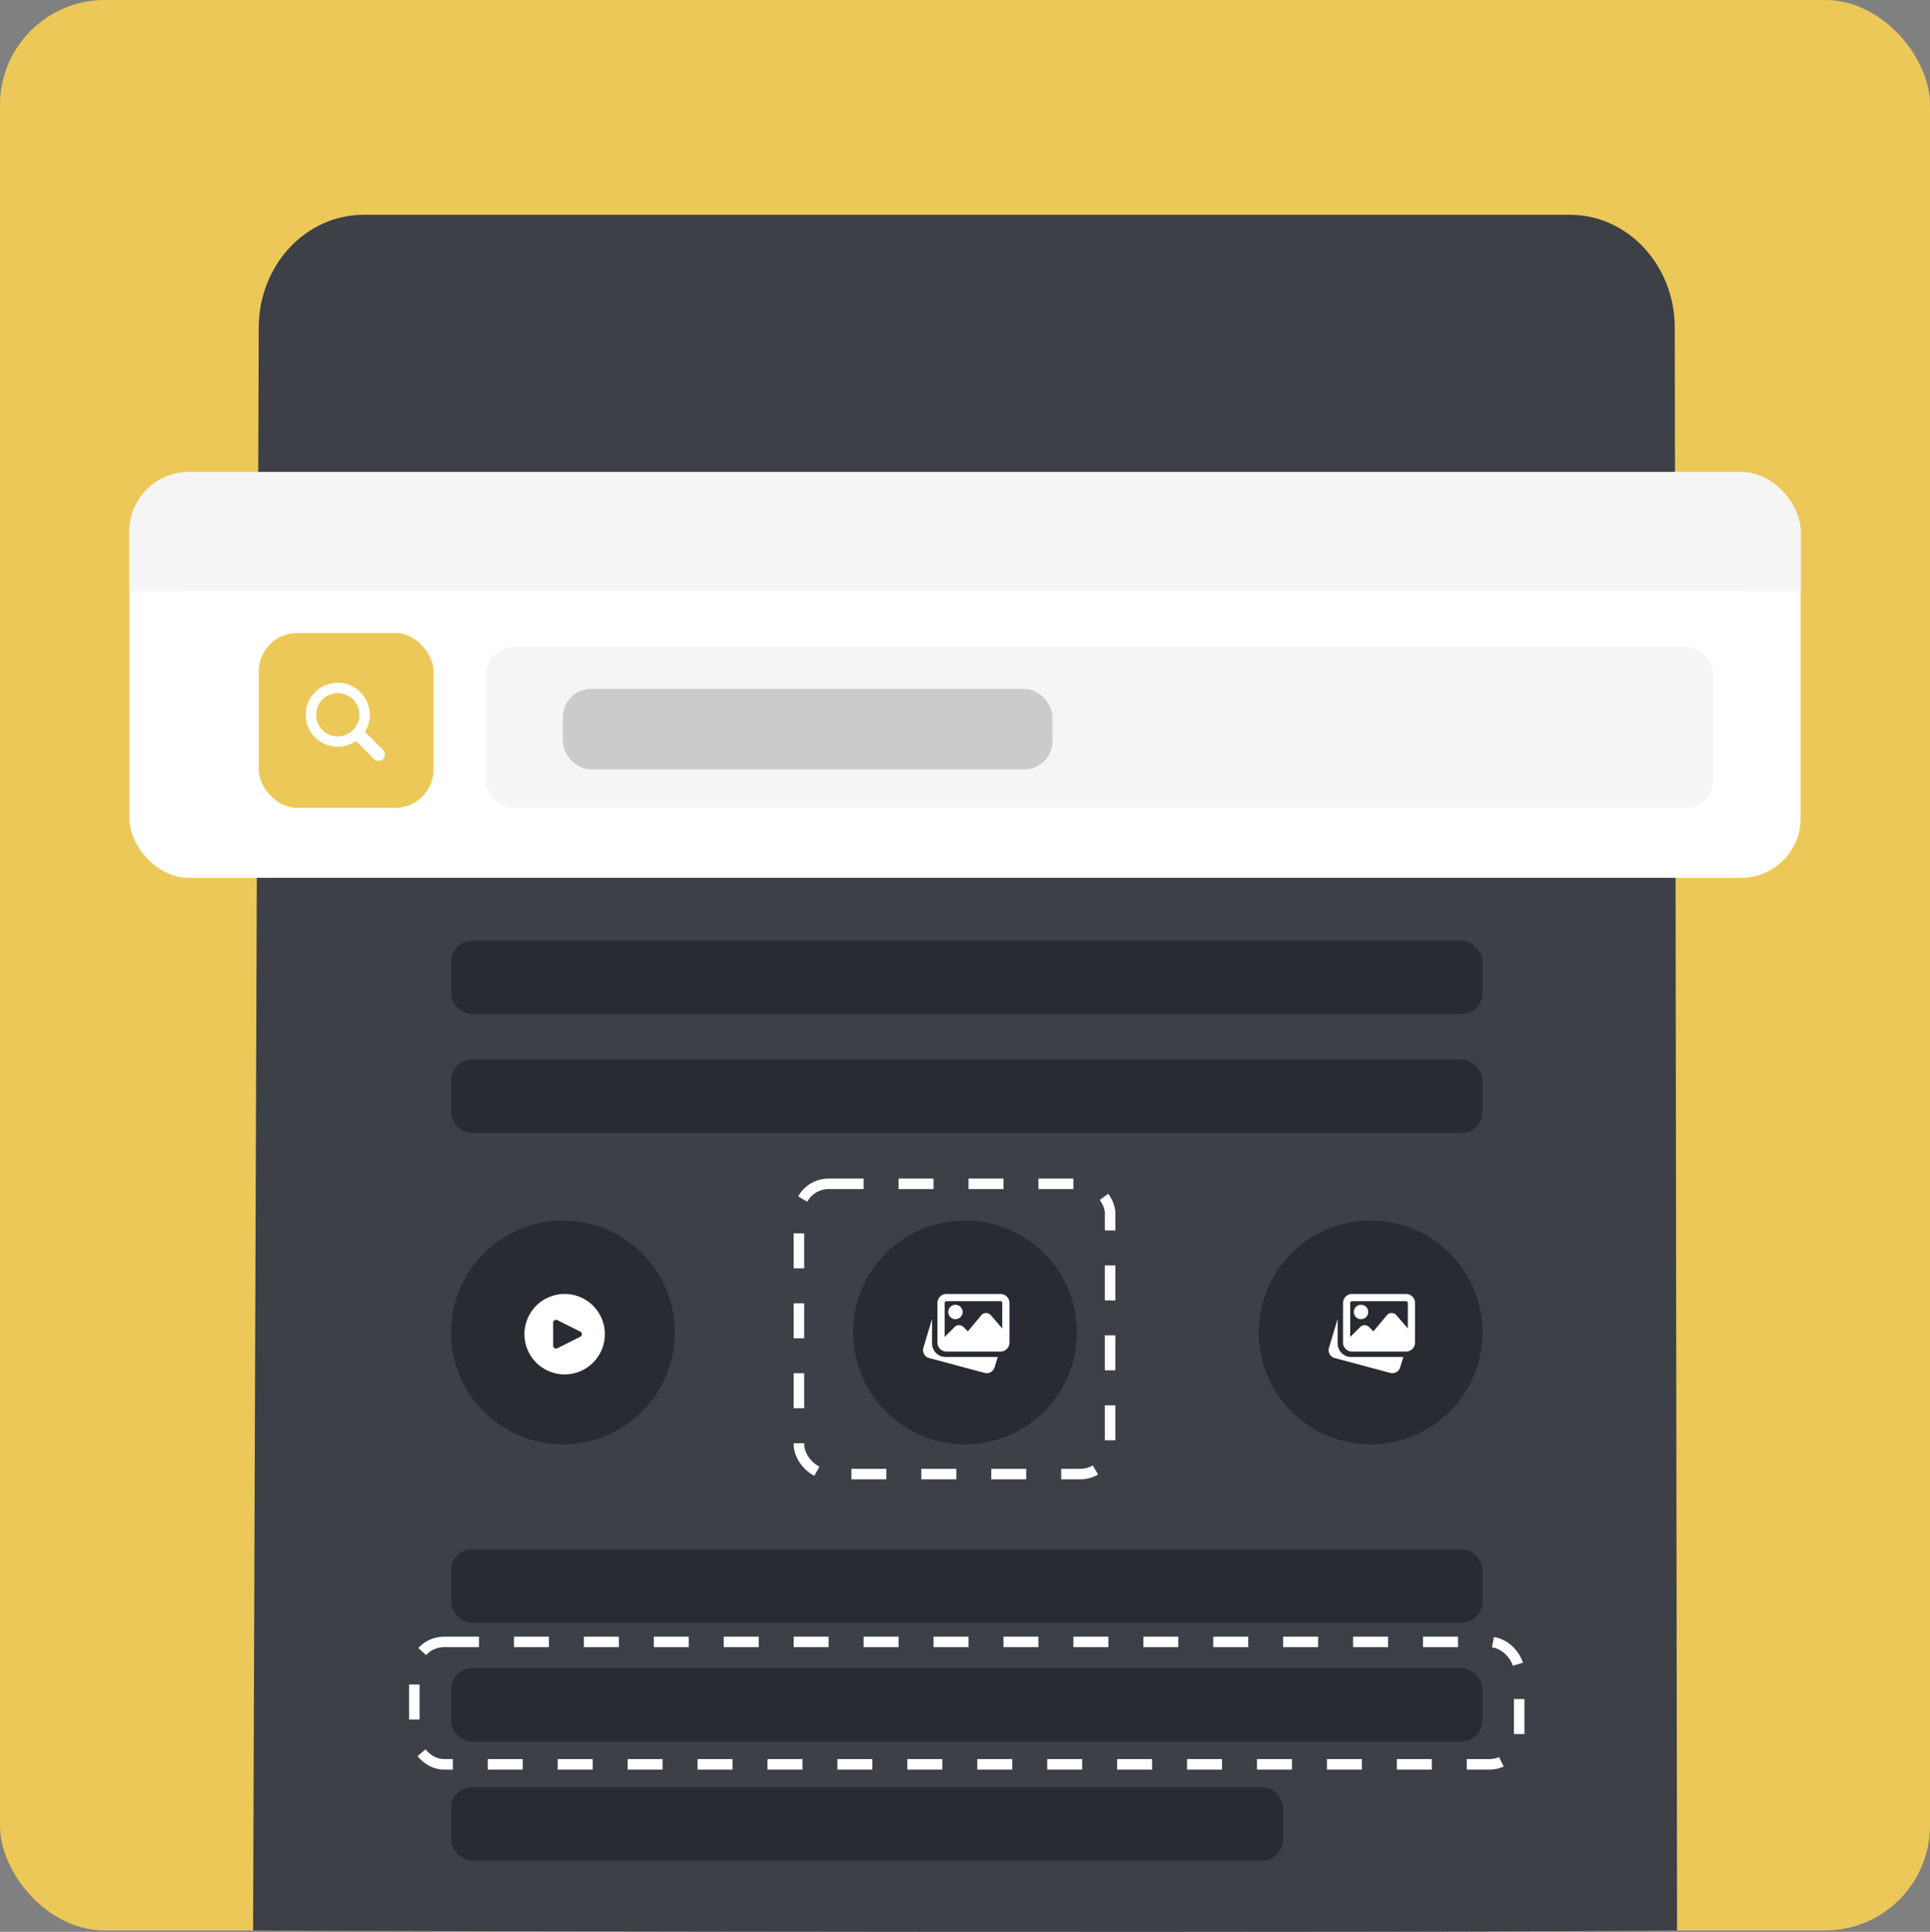 <svg xmlns="http://www.w3.org/2000/svg" width="552" height="552.396" viewBox="0 0 552 552.396">
  <rect x="0" y="0" width="552" height="552.396" fill="#808080" stroke="none"/>
  <g id="Group_2162" data-name="Group 2162" transform="translate(-359 -13061)">
    <rect id="Rectangle_1752" data-name="Rectangle 1752" width="552" height="552" rx="30" transform="translate(359 13061)" fill="#ecc858"/>
    <path id="Path_35652" data-name="Path 35652" d="M30,0H375c16.569,0,30,14.449,30,32.273l.66,458.281c-69.752.794-366.155.3-407.273,0L0,32.273C0,14.449,13.431,0,30,0Z" transform="translate(433 13122.415)" fill="#3e4048"/>
    <rect id="Rectangle_1755" data-name="Rectangle 1755" width="295" height="21" rx="6" transform="translate(488 13330)" fill="#282b31"/>
    <rect id="Rectangle_1756" data-name="Rectangle 1756" width="295" height="21" rx="6" transform="translate(488 13364)" fill="#282b31"/>
    <rect id="Rectangle_1757" data-name="Rectangle 1757" width="295" height="21" rx="6" transform="translate(488 13504)" fill="#282b31"/>
    <rect id="Rectangle_1758" data-name="Rectangle 1758" width="295" height="21" rx="6" transform="translate(488 13538)" fill="#282b31"/>
    <rect id="Rectangle_1759" data-name="Rectangle 1759" width="238" height="21" rx="6" transform="translate(488 13572)" fill="#282b31"/>
    <circle id="Ellipse_483" data-name="Ellipse 483" cx="32" cy="32" r="32" transform="translate(488 13410)" fill="#282b31"/>
    <circle id="Ellipse_484" data-name="Ellipse 484" cx="32" cy="32" r="32" transform="translate(603 13410)" fill="#282b31"/>
    <circle id="Ellipse_485" data-name="Ellipse 485" cx="32" cy="32" r="32" transform="translate(719 13410)" fill="#282b31"/>
    <g id="play-button_7_" data-name="play-button (7)" transform="translate(509 13431)">
      <g id="Group_1239" data-name="Group 1239">
        <path id="Path_8786" data-name="Path 8786" d="M11.5,0A11.5,11.5,0,1,0,23,11.5,11.5,11.5,0,0,0,11.5,0Zm4.843,11.866a.821.821,0,0,1-.369.369v0L9.4,15.525a.821.821,0,0,1-1.189-.739V8.214A.821.821,0,0,1,9.4,7.479l6.571,3.286A.821.821,0,0,1,16.343,11.866Z" fill="#fff"/>
      </g>
    </g>
    <g id="image_2_" data-name="image (2)" transform="translate(623 13430.508)">
      <path id="Path_8783" data-name="Path 8783" d="M6.435,159.257a3.855,3.855,0,0,1-3.647-2.627l-.036-.118a3.759,3.759,0,0,1-.178-1.116v-7.021l-2.5,8.339a2.339,2.339,0,0,0,1.639,2.837l15.923,4.264a2.362,2.362,0,0,0,.593.076,2.3,2.3,0,0,0,2.225-1.684l.928-2.95Zm0,0" transform="translate(0 -140.745)" fill="#fff"/>
      <path id="Path_8784" data-name="Path 8784" d="M151.379,68.611a2.059,2.059,0,1,0-2.059-2.059A2.061,2.061,0,0,0,151.379,68.611Zm0,0" transform="translate(-142.113 -60.911)" fill="#fff"/>
      <path id="Path_8785" data-name="Path 8785" d="M103.34.492H87.894A2.578,2.578,0,0,0,85.32,3.067V14.393a2.578,2.578,0,0,0,2.574,2.574H103.34a2.578,2.578,0,0,0,2.574-2.574V3.067A2.578,2.578,0,0,0,103.34.492ZM87.894,2.552H103.34a.515.515,0,0,1,.515.515v7.31l-3.253-3.8a1.844,1.844,0,0,0-1.381-.633,1.8,1.8,0,0,0-1.376.65l-3.824,4.59L92.775,9.945a1.807,1.807,0,0,0-2.554,0l-2.842,2.841V3.067A.515.515,0,0,1,87.894,2.552Zm0,0" transform="translate(-81.202 0)" fill="#fff"/>
    </g>
    <g id="image_2_2" data-name="image (2)" transform="translate(739 13430.508)">
      <path id="Path_8783-2" data-name="Path 8783" d="M6.435,159.257a3.855,3.855,0,0,1-3.647-2.627l-.036-.118a3.759,3.759,0,0,1-.178-1.116v-7.021l-2.5,8.339a2.339,2.339,0,0,0,1.639,2.837l15.923,4.264a2.362,2.362,0,0,0,.593.076,2.3,2.3,0,0,0,2.225-1.684l.928-2.95Zm0,0" transform="translate(0 -140.745)" fill="#fff"/>
      <path id="Path_8784-2" data-name="Path 8784" d="M151.379,68.611a2.059,2.059,0,1,0-2.059-2.059A2.061,2.061,0,0,0,151.379,68.611Zm0,0" transform="translate(-142.113 -60.911)" fill="#fff"/>
      <path id="Path_8785-2" data-name="Path 8785" d="M103.34.492H87.894A2.578,2.578,0,0,0,85.32,3.067V14.393a2.578,2.578,0,0,0,2.574,2.574H103.34a2.578,2.578,0,0,0,2.574-2.574V3.067A2.578,2.578,0,0,0,103.34.492ZM87.894,2.552H103.34a.515.515,0,0,1,.515.515v7.31l-3.253-3.8a1.844,1.844,0,0,0-1.381-.633,1.8,1.8,0,0,0-1.376.65l-3.824,4.59L92.775,9.945a1.807,1.807,0,0,0-2.554,0l-2.842,2.841V3.067A.515.515,0,0,1,87.894,2.552Zm0,0" transform="translate(-81.202 0)" fill="#fff"/>
    </g>
    <rect id="Rectangle_1760" data-name="Rectangle 1760" width="478" height="116" rx="17" transform="translate(396 13196)" fill="#fff"/>
    <rect id="Rectangle_1761" data-name="Rectangle 1761" width="478" height="34" rx="17" transform="translate(396 13196)" fill="#f5f5f5"/>
    <rect id="Rectangle_1762" data-name="Rectangle 1762" width="478" height="17" transform="translate(396 13213)" fill="#f5f5f5"/>
    <rect id="Rectangle_1763" data-name="Rectangle 1763" width="50" height="50" rx="11" transform="translate(433 13242)" fill="#ecc858"/>
    <g id="magnifying-glass_5_" data-name="magnifying-glass (5)" transform="translate(446.451 13256.232)">
      <path id="Path_8304" data-name="Path 8304" d="M22.11,20.019,16.9,14.812a9.154,9.154,0,1,0-2.526,2.65l5.145,5.145a1.83,1.83,0,1,0,2.588-2.588ZM9.15,16.138a6.185,6.185,0,1,1,6.185-6.185A6.185,6.185,0,0,1,9.15,16.138Z" transform="translate(0 -0.802)" fill="#fff"/>
    </g>
    <rect id="Rectangle_1764" data-name="Rectangle 1764" width="351" height="46" rx="8" transform="translate(498 13246)" fill="#f5f5f5"/>
    <rect id="Rectangle_1765" data-name="Rectangle 1765" width="140" height="23" rx="8" transform="translate(520 13258)" fill="#cbcbcb"/>
    <g id="Rectangle_1766" data-name="Rectangle 1766" transform="translate(586 13398)" fill="none" stroke="#fff" stroke-width="3" stroke-dasharray="10">
      <rect width="92" height="86" rx="10" stroke="none"/>
      <rect x="1.5" y="1.5" width="89" height="83" rx="8.5" fill="none"/>
    </g>
    <g id="Rectangle_1767" data-name="Rectangle 1767" transform="translate(476 13529)" fill="none" stroke="#fff" stroke-width="3" stroke-dasharray="10">
      <rect width="319" height="38" rx="10" stroke="none"/>
      <rect x="1.5" y="1.5" width="316" height="35" rx="8.5" fill="none"/>
    </g>
  </g>
</svg>
